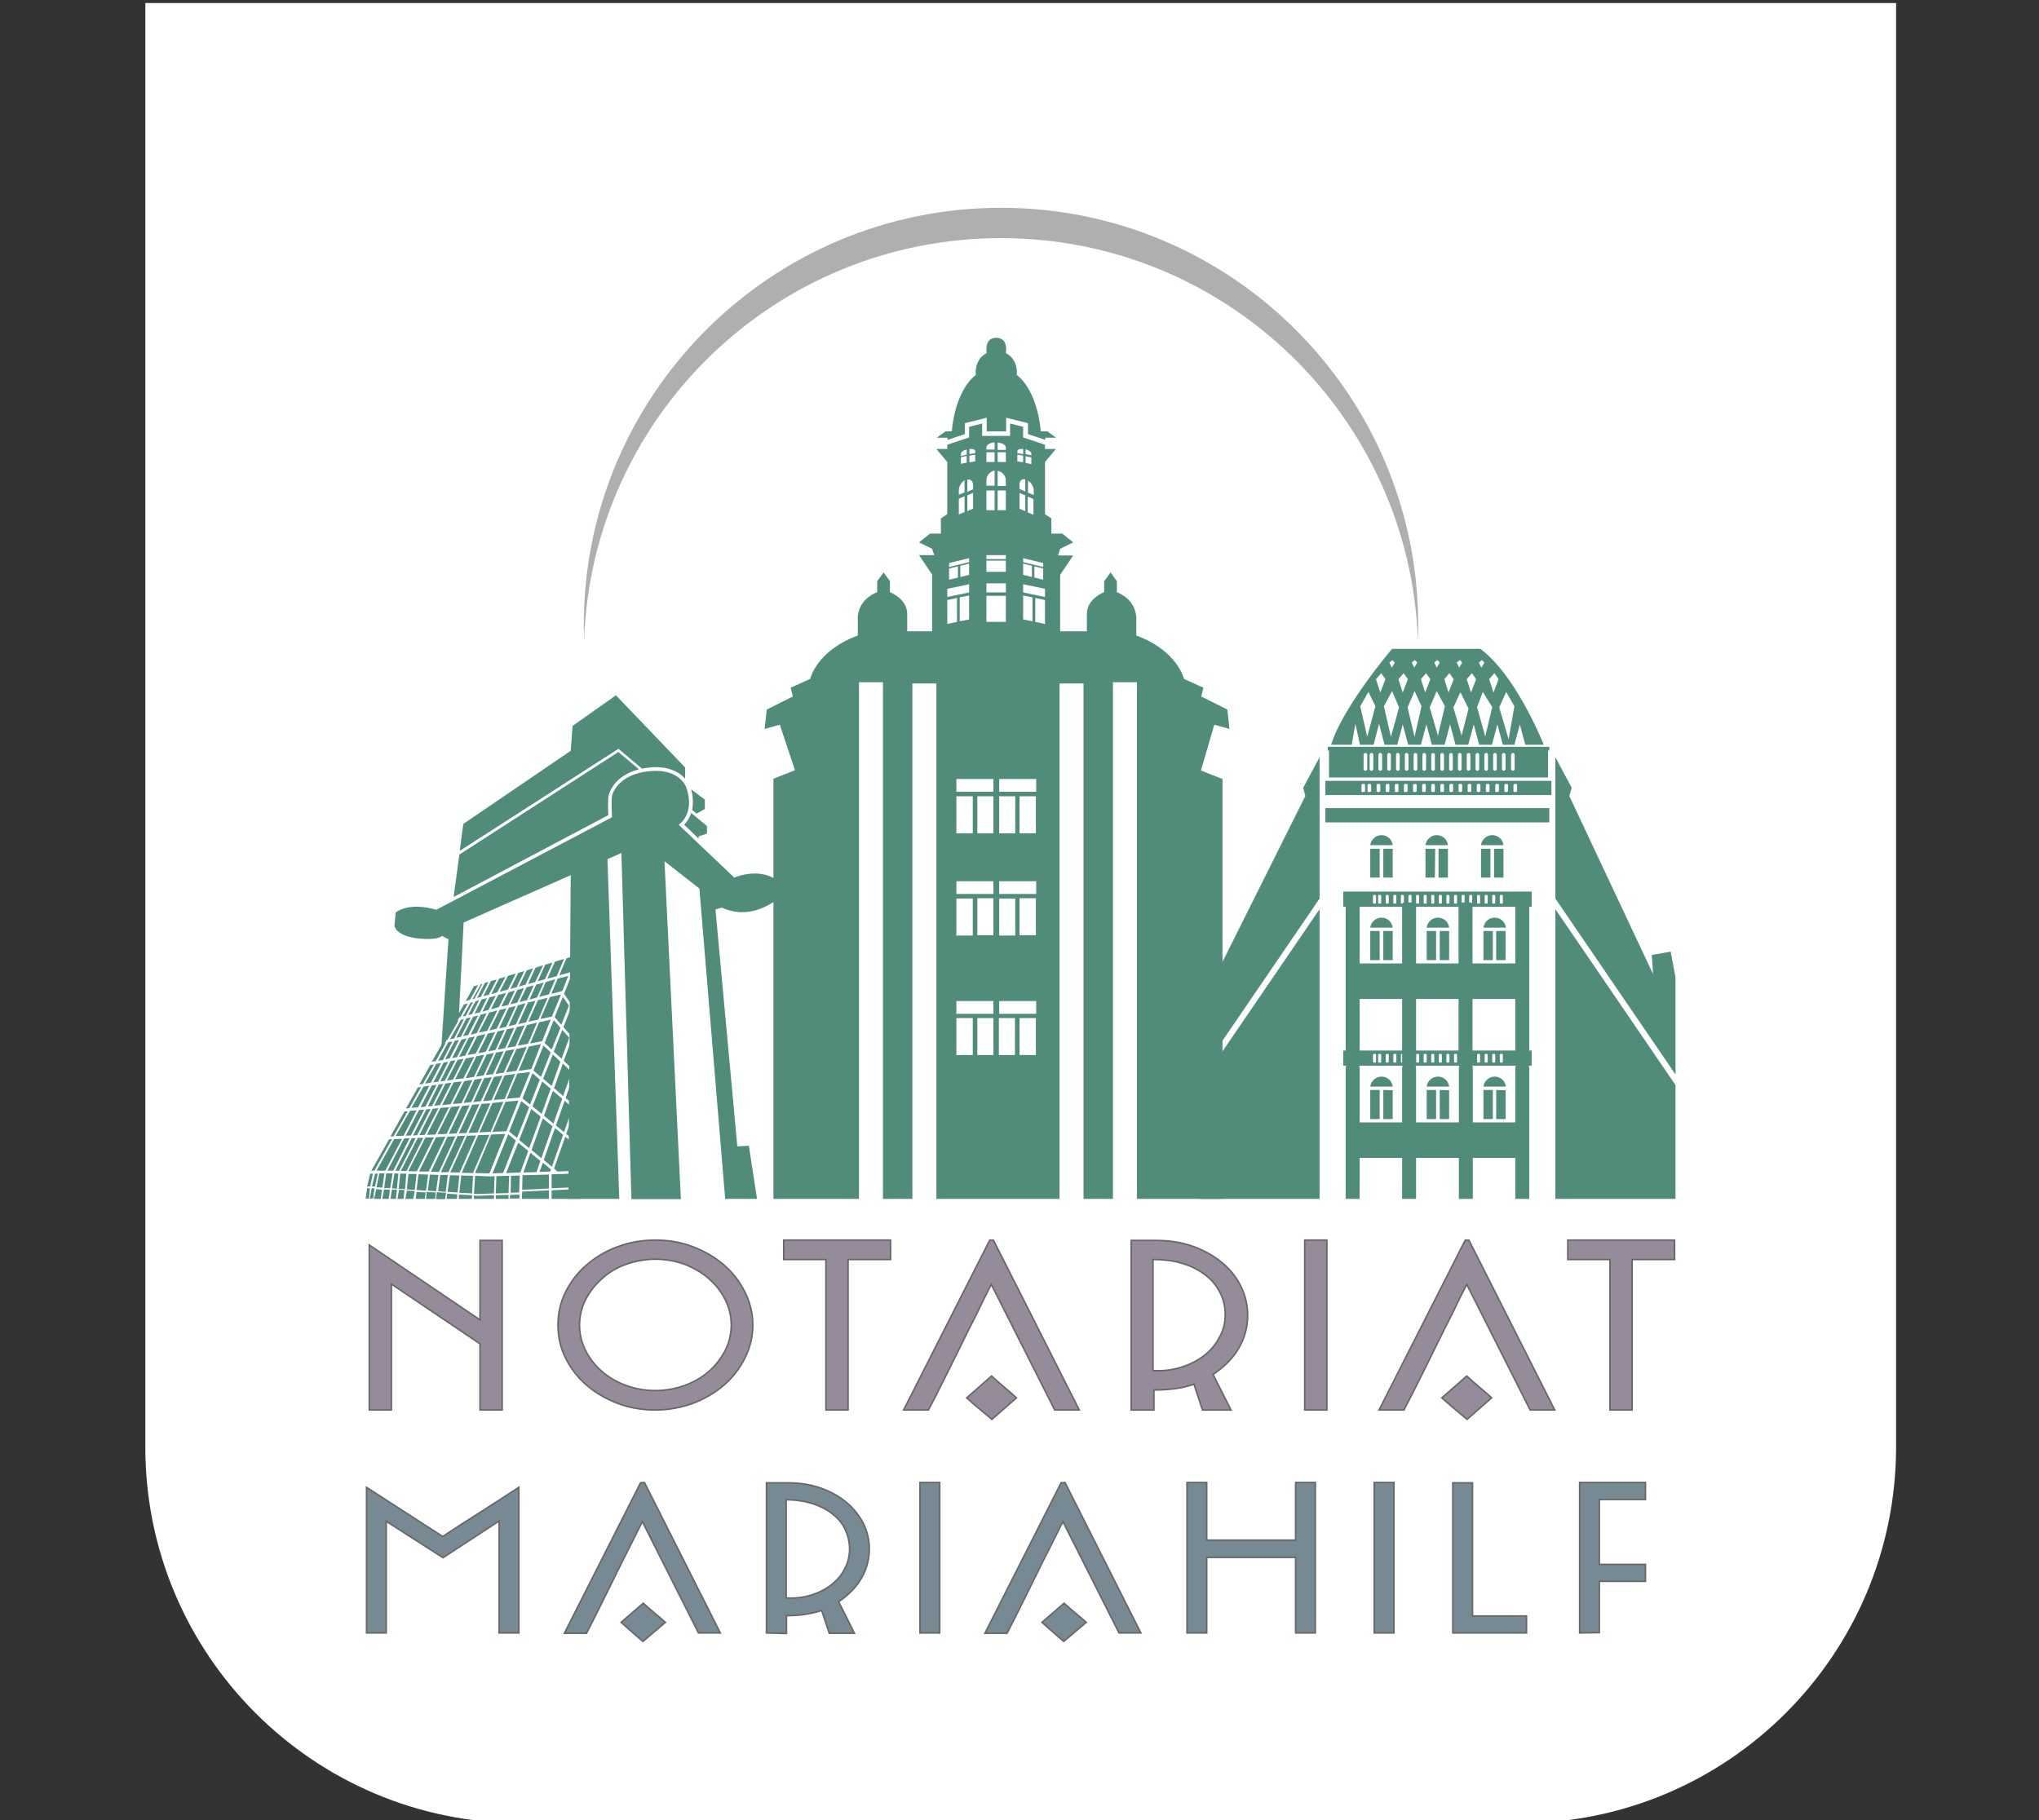 <svg xmlns="http://www.w3.org/2000/svg" xmlns:xlink="http://www.w3.org/1999/xlink" id="Layer_1" x="0px" y="0px" viewBox="0 0 672 600" style="enable-background:new 0 0 672 600;" xml:space="preserve"><rect x="0" y="0" width="672" height="600" fill="#333333" stroke="none"/><style type="text/css">	.st0lonm0523{fill:#FFFFFF;}	.st1lonm0523{fill:#B0AEB1;}	.st2lonm0523{fill:#518C7A;}	.st3lonm0523{fill:#528C7A;}	.st4lonm0523{fill:#968B9B;stroke:#666766;stroke-width:0.5;stroke-miterlimit:10;}	.st5lonm0523{fill:#778993;stroke:#666766;stroke-width:0.5;stroke-miterlimit:10;}</style><path class="st0lonm0523" d="M500.9,601H171.8c-68.4,0-123.9-55.5-123.9-123.9V1h577v476.1C624.8,545.5,569.4,601,500.9,601z"></path><g>	<g>		<path class="st1lonm0523" d="M329.9,78.5c74.3,0,134.7,58.9,137.4,132.5c0.1-1.7,0.1-3.3,0.1-5c0-75.9-61.6-137.5-137.5-137.5    S192.4,130.1,192.4,206c0,1.7,0.1,3.3,0.1,5C195.1,137.3,255.6,78.5,329.9,78.5z"></path>		<g>			<path class="st2lonm0523" d="M446.7,238.6l1.5,6.9h4.5l1.8-6.9l1.8,6.9h4.2l1.8-6.7l1.8,6.7h4.2l1.8-6.7l1.8,6.7h4.2l1.8-6.7l1.8,6.7h4.2     l1.8-6.7l1.8,6.7h4.2l1.8-6.7l1.8,6.7h3.8l1.8-6.7l1.8,6.7h6.1c-1.1-2.6-9.6-23.2-20.9-31.6h-29.1c0,0-16.1,18.8-20.1,31.6h6.8     L446.7,238.6z M458.4,242.9l-2.3-10.1l2.7-5l2.3,5.4L458.4,242.9z M466.2,242.9l-2.3-9.7l2.3-5.4l2.3,5L466.2,242.9z      M473.9,242.5l-2.7-9.3l2.3-5.4l2.7,5L473.9,242.5z M481.7,242.5l-2.7-9.3l2.3-5l2.7,5.4L481.7,242.5z M496.4,228.1l2.7,4.7     l-1.9,10.9l-3.1-10.5L496.4,228.1z M492.5,221.9l1.4,2l-1.7,4.4l-1.4-4.4L492.5,221.9z M488.4,217.6l0.8,0.8l-1,1.7l-0.8-1.7     L488.4,217.6z M488.7,228.1l3.1,5l-2.3,9.7l-2.7-9.7L488.7,228.1z M485.1,221.9l1.4,2l-1.7,4.4l-1.4-4.4L485.1,221.9z      M481.1,217.6l0.8,0.8l-1,1.7l-0.8-1.7L481.1,217.6z M477.7,221.9l1.4,2l-1.7,4.4l-1.4-4.4L477.7,221.9z M473.7,217.6l0.8,0.8     l-1,1.7l-0.8-1.7L473.7,217.6z M470,221.9l1.4,2l-1.7,4.4l-1.4-4.4L470,221.9z M466.3,217.6l0.8,0.8l-1,1.7l-0.8-1.7L466.3,217.6     z M462.6,221.9l1.4,2l-1.7,4.4l-1.4-4.4L462.6,221.9z M458.9,217.6l0.8,0.8l-1,1.7l-0.8-1.7L458.9,217.6z M455.2,221.9l1.4,2     l-1.7,4.4l-1.4-4.4L455.2,221.9z M451,228.1l2.3,4.7l-2.7,10.1l-2.3-10.1L451,228.1z"></path>			<rect x="437.6" y="246.2" class="st2lonm0523" width="73" height="1.2"></rect>			<path class="st2lonm0523" d="M438,246.2v10.1h72.2v-10.1H438z M450.6,253.5c0,0.3-0.3,0.6-0.6,0.6s-0.6-0.3-0.6-0.6v-4.7     c0-0.3,0.3-0.6,0.6-0.6s0.6,0.3,0.6,0.6V253.5z M452.6,253.5c0,0.3-0.3,0.6-0.6,0.6s-0.6-0.3-0.6-0.6v-4.7c0-0.3,0.3-0.6,0.6-0.6     s0.6,0.3,0.6,0.6V253.5z M455.5,253.5c0,0.3-0.3,0.6-0.6,0.6c-0.3,0-0.6-0.3-0.6-0.6v-4.7c0-0.3,0.3-0.6,0.6-0.6     c0.3,0,0.6,0.3,0.6,0.6V253.5z M458.4,253.5c0,0.3-0.3,0.6-0.6,0.6s-0.6-0.3-0.6-0.6v-4.7c0-0.3,0.3-0.6,0.6-0.6s0.6,0.3,0.6,0.6     V253.5z M461.3,253.5c0,0.3-0.3,0.6-0.6,0.6s-0.6-0.3-0.6-0.6v-4.7c0-0.3,0.3-0.6,0.6-0.6s0.6,0.3,0.6,0.6V253.5z M464.2,253.5     c0,0.3-0.3,0.6-0.6,0.6s-0.6-0.3-0.6-0.6v-4.7c0-0.3,0.3-0.6,0.6-0.6s0.6,0.3,0.6,0.6V253.5z M467.1,253.5c0,0.3-0.3,0.6-0.6,0.6     s-0.6-0.3-0.6-0.6v-4.7c0-0.3,0.3-0.6,0.6-0.6s0.6,0.3,0.6,0.6V253.5z M470,253.5c0,0.3-0.3,0.6-0.6,0.6s-0.6-0.3-0.6-0.6v-4.7     c0-0.3,0.3-0.6,0.6-0.6s0.6,0.3,0.6,0.6V253.5z M472.9,253.5c0,0.3-0.3,0.6-0.6,0.6c-0.3,0-0.6-0.3-0.6-0.6v-4.7     c0-0.3,0.3-0.6,0.6-0.6c0.3,0,0.6,0.3,0.6,0.6V253.5z M475.9,253.5c0,0.3-0.3,0.6-0.6,0.6s-0.6-0.3-0.6-0.6v-4.7     c0-0.3,0.3-0.6,0.6-0.6s0.6,0.3,0.6,0.6V253.5z M478.8,253.5c0,0.3-0.3,0.6-0.6,0.6s-0.6-0.3-0.6-0.6v-4.7c0-0.3,0.3-0.6,0.6-0.6     s0.6,0.3,0.6,0.6V253.5z M481.7,253.5c0,0.3-0.3,0.6-0.6,0.6s-0.6-0.3-0.6-0.6v-4.7c0-0.3,0.3-0.6,0.6-0.6s0.6,0.3,0.6,0.6V253.5     z M484.6,253.5c0,0.3-0.3,0.6-0.6,0.6s-0.6-0.3-0.6-0.6v-4.7c0-0.3,0.3-0.6,0.6-0.6s0.6,0.3,0.6,0.6V253.5z M487.5,253.5     c0,0.3-0.3,0.6-0.6,0.6s-0.6-0.3-0.6-0.6v-4.7c0-0.3,0.3-0.6,0.6-0.6s0.6,0.3,0.6,0.6V253.5z M490.4,253.5c0,0.3-0.3,0.6-0.6,0.6     s-0.6-0.3-0.6-0.6v-4.7c0-0.3,0.3-0.6,0.6-0.6s0.6,0.3,0.6,0.6V253.5z M493.3,253.5c0,0.3-0.3,0.6-0.6,0.6     c-0.3,0-0.6-0.3-0.6-0.6v-4.7c0-0.3,0.3-0.6,0.6-0.6c0.3,0,0.6,0.3,0.6,0.6V253.5z M496.2,253.5c0,0.3-0.3,0.6-0.6,0.6     c-0.3,0-0.6-0.3-0.6-0.6v-4.7c0-0.3,0.3-0.6,0.6-0.6c0.3,0,0.6,0.3,0.6,0.6V253.5z M499.2,253.5c0,0.3-0.3,0.6-0.6,0.6     c-0.3,0-0.6-0.3-0.6-0.6v-4.7c0-0.3,0.3-0.6,0.6-0.6c0.3,0,0.6,0.3,0.6,0.6V253.5z"></path>			<path class="st2lonm0523" d="M436.8,257.4v4.7h74.5v-4.7H436.8z M449.9,260.8c0,0.1-0.3,0.3-0.6,0.3s-0.6-0.1-0.6-0.3v-2.1     c0-0.1,0.3-0.3,0.6-0.3s0.6,0.1,0.6,0.3V260.8z M451.9,260.8c0,0.1-0.3,0.3-0.6,0.3s-0.6-0.1-0.6-0.3v-2.1c0-0.1,0.3-0.3,0.6-0.3     s0.6,0.1,0.6,0.3V260.8z M454.9,260.8c0,0.1-0.3,0.3-0.6,0.3s-0.6-0.1-0.6-0.3v-2.1c0-0.1,0.3-0.3,0.6-0.3s0.6,0.1,0.6,0.3V260.8     z M457.9,260.8c0,0.1-0.3,0.3-0.6,0.3c-0.3,0-0.6-0.1-0.6-0.3v-2.1c0-0.1,0.3-0.3,0.6-0.3s0.6,0.1,0.6,0.3V260.8z M460.9,260.8     c0,0.1-0.3,0.3-0.6,0.3c-0.3,0-0.6-0.1-0.6-0.3v-2.1c0-0.1,0.3-0.3,0.6-0.3c0.3,0,0.6,0.1,0.6,0.3V260.8z M463.9,260.8     c0,0.1-0.3,0.3-0.6,0.3c-0.3,0-0.6-0.1-0.6-0.3v-2.1c0-0.1,0.3-0.3,0.6-0.3c0.3,0,0.6,0.1,0.6,0.3V260.8z M466.9,260.8     c0,0.1-0.3,0.3-0.6,0.3s-0.6-0.1-0.6-0.3v-2.1c0-0.1,0.3-0.3,0.6-0.3s0.6,0.1,0.6,0.3V260.8z M469.9,260.8c0,0.1-0.3,0.3-0.6,0.3     s-0.6-0.1-0.6-0.3v-2.1c0-0.1,0.3-0.3,0.6-0.3s0.6,0.1,0.6,0.3V260.8z M472.9,260.8c0,0.1-0.3,0.3-0.6,0.3s-0.6-0.1-0.6-0.3v-2.1     c0-0.1,0.3-0.3,0.6-0.3s0.6,0.1,0.6,0.3V260.8z M475.9,260.8c0,0.1-0.3,0.3-0.6,0.3s-0.6-0.1-0.6-0.3v-2.1c0-0.1,0.3-0.3,0.6-0.3     s0.6,0.1,0.6,0.3V260.8z M478.9,260.8c0,0.1-0.3,0.3-0.6,0.3s-0.6-0.1-0.6-0.3v-2.1c0-0.1,0.3-0.3,0.6-0.3s0.6,0.1,0.6,0.3V260.8     z M481.9,260.8c0,0.1-0.3,0.3-0.6,0.3s-0.6-0.1-0.6-0.3v-2.1c0-0.1,0.3-0.3,0.6-0.3s0.6,0.1,0.6,0.3V260.8z M484.9,260.8     c0,0.1-0.3,0.3-0.6,0.3s-0.6-0.1-0.6-0.3v-2.1c0-0.1,0.3-0.3,0.6-0.3s0.6,0.1,0.6,0.3V260.8z M487.9,260.8c0,0.1-0.3,0.3-0.6,0.3     s-0.6-0.1-0.6-0.3v-2.1c0-0.1,0.3-0.3,0.6-0.3s0.6,0.1,0.6,0.3V260.8z M490.9,260.8c0,0.1-0.3,0.3-0.6,0.3s-0.6-0.1-0.6-0.3v-2.1     c0-0.1,0.3-0.3,0.6-0.3s0.6,0.1,0.6,0.3V260.8z M494,260.8c0,0.1-0.3,0.3-0.6,0.3s-0.6-0.1-0.6-0.3v-2.1c0-0.1,0.3-0.3,0.6-0.3     s0.6,0.1,0.6,0.3V260.8z M497,260.8c0,0.1-0.3,0.3-0.6,0.3s-0.6-0.1-0.6-0.3v-2.1c0-0.1,0.3-0.3,0.6-0.3s0.6,0.1,0.6,0.3V260.8z      M500,260.8c0,0.1-0.3,0.3-0.6,0.3s-0.6-0.1-0.6-0.3v-2.1c0-0.1,0.3-0.3,0.6-0.3s0.6,0.1,0.6,0.3V260.8z"></path>			<g>				<g>					<path class="st2lonm0523" d="M455.3,278.6h0.6l0,0l3.1,0c-0.2-1.9-1.8-3.3-3.7-3.3s-3.5,1.5-3.7,3.3H455.3z"></path>					<polygon class="st2lonm0523" points="454.7,279.8 451.6,279.8 451.6,289.3 454.7,289.3      "></polygon>					<polygon class="st2lonm0523" points="455.9,279.8 455.9,289.3 459,289.3 459,279.8      "></polygon>				</g>				<g>					<path class="st2lonm0523" d="M473.5,278.6h0.6l0,0l3.1,0c-0.2-1.9-1.8-3.3-3.7-3.3s-3.5,1.5-3.7,3.3H473.5z"></path>					<polygon class="st2lonm0523" points="473,279.8 469.8,279.8 469.8,289.3 472.9,289.3      "></polygon>					<polygon class="st2lonm0523" points="474.1,279.8 474.1,289.3 477.2,289.3 477.2,279.8      "></polygon>				</g>				<g>					<path class="st2lonm0523" d="M491.8,278.6h0.6l0,0l3.1,0c-0.2-1.9-1.8-3.3-3.7-3.3c-1.9,0-3.5,1.5-3.7,3.3H491.8z"></path>					<polygon class="st2lonm0523" points="491.2,279.8 488.1,279.8 488.1,289.3 491.2,289.3      "></polygon>					<polygon class="st2lonm0523" points="492.4,279.8 492.4,289.3 495.5,289.3 495.5,279.8      "></polygon>				</g>				<g>					<path class="st2lonm0523" d="M442.7,293.9v5h62.1v-5H442.7z M453.5,297.6c0,0.2-0.2,0.3-0.5,0.3s-0.5-0.1-0.5-0.3v-2.3       c0-0.2,0.2-0.3,0.5-0.3s0.5,0.1,0.5,0.3V297.6z M455.2,297.6c0,0.2-0.2,0.3-0.5,0.3s-0.5-0.1-0.5-0.3v-2.3       c0-0.2,0.2-0.3,0.5-0.3s0.5,0.1,0.5,0.3V297.6z M457.7,297.6c0,0.2-0.2,0.3-0.5,0.3s-0.5-0.1-0.5-0.3v-2.3       c0-0.2,0.2-0.3,0.5-0.3s0.5,0.1,0.5,0.3V297.6z M460.2,297.6c0,0.2-0.2,0.3-0.5,0.3c-0.3,0-0.5-0.1-0.5-0.3v-2.3       c0-0.2,0.2-0.3,0.5-0.3c0.3,0,0.5,0.1,0.5,0.3V297.6z M462.7,297.6c0,0.2-0.2,0.3-0.5,0.3s-0.5-0.1-0.5-0.3v-2.3       c0-0.2,0.2-0.3,0.5-0.3s0.5,0.1,0.5,0.3V297.6z M465.2,297.6c0,0.2-0.2,0.3-0.5,0.3c-0.3,0-0.5-0.1-0.5-0.3v-2.3       c0-0.2,0.2-0.3,0.5-0.3c0.3,0,0.5,0.1,0.5,0.3V297.6z M467.7,297.6c0,0.2-0.2,0.3-0.5,0.3c-0.3,0-0.5-0.1-0.5-0.3v-2.3       c0-0.2,0.2-0.3,0.5-0.3c0.3,0,0.5,0.1,0.5,0.3V297.6z M470.2,297.6c0,0.2-0.2,0.3-0.5,0.3s-0.5-0.1-0.5-0.3v-2.3       c0-0.2,0.2-0.3,0.5-0.3s0.5,0.1,0.5,0.3V297.6z M472.7,297.6c0,0.2-0.2,0.3-0.5,0.3c-0.3,0-0.5-0.1-0.5-0.3v-2.3       c0-0.2,0.2-0.3,0.5-0.3c0.3,0,0.5,0.1,0.5,0.3V297.6z M475.2,297.6c0,0.2-0.2,0.3-0.5,0.3s-0.5-0.1-0.5-0.3v-2.3       c0-0.2,0.2-0.3,0.5-0.3s0.5,0.1,0.5,0.3V297.6z M477.7,297.6c0,0.2-0.2,0.3-0.5,0.3s-0.5-0.1-0.5-0.3v-2.3       c0-0.2,0.2-0.3,0.5-0.3s0.5,0.1,0.5,0.3V297.6z M480.2,297.6c0,0.2-0.2,0.3-0.5,0.3c-0.3,0-0.5-0.1-0.5-0.3v-2.3       c0-0.2,0.2-0.3,0.5-0.3c0.3,0,0.5,0.1,0.5,0.3V297.6z M482.7,297.6c0,0.2-0.2,0.3-0.5,0.3s-0.5-0.1-0.5-0.3v-2.3       c0-0.2,0.2-0.3,0.5-0.3s0.5,0.1,0.5,0.3V297.6z M485.2,297.6c0,0.2-0.2,0.3-0.5,0.3c-0.3,0-0.5-0.1-0.5-0.3v-2.3       c0-0.2,0.2-0.3,0.5-0.3c0.3,0,0.5,0.1,0.5,0.3V297.6z M487.8,297.6c0,0.2-0.2,0.3-0.5,0.3c-0.3,0-0.5-0.1-0.5-0.3v-2.3       c0-0.2,0.2-0.3,0.5-0.3c0.3,0,0.5,0.1,0.5,0.3V297.6z M490.3,297.6c0,0.2-0.2,0.3-0.5,0.3s-0.5-0.1-0.5-0.3v-2.3       c0-0.2,0.2-0.3,0.5-0.3s0.5,0.1,0.5,0.3V297.6z M492.8,297.6c0,0.2-0.2,0.3-0.5,0.3c-0.3,0-0.5-0.1-0.5-0.3v-2.3       c0-0.2,0.2-0.3,0.5-0.3c0.3,0,0.5,0.1,0.5,0.3V297.6z M495.3,297.6c0,0.2-0.2,0.3-0.5,0.3s-0.5-0.1-0.5-0.3v-2.3       c0-0.2,0.2-0.3,0.5-0.3s0.5,0.1,0.5,0.3V297.6z"></path>					<path class="st2lonm0523" d="M447.4,351h-3.2c-0.4,0-0.7-0.3-0.7-0.7v-52.1c0-0.4,0.3-0.7,0.7-0.7h3.2c0.4,0,0.7,0.3,0.7,0.7v52.1       C448.1,350.7,447.8,351,447.4,351z"></path>					<path class="st2lonm0523" d="M466,351h-3.2c-0.4,0-0.7-0.3-0.7-0.7v-52.1c0-0.4,0.3-0.7,0.7-0.7h3.2c0.4,0,0.7,0.3,0.7,0.7v52.1       C466.7,350.7,466.4,351,466,351z"></path>					<path class="st2lonm0523" d="M484.6,351h-3.2c-0.4,0-0.7-0.3-0.7-0.7v-52.1c0-0.4,0.3-0.7,0.7-0.7h3.2c0.4,0,0.7,0.3,0.7,0.7v52.1       C485.4,350.7,485.1,351,484.6,351z"></path>					<path class="st2lonm0523" d="M503.3,351h-3.2c-0.4,0-0.7-0.3-0.7-0.7v-52.1c0-0.4,0.3-0.7,0.7-0.7h3.2c0.4,0,0.7,0.3,0.7,0.7v52.1       C504,350.7,503.7,351,503.3,351z"></path>					<rect x="444.2" y="317.6" class="st2lonm0523" width="57.5" height="11.7"></rect>					<g>						<path class="st2lonm0523" d="M455.3,305.8h0.6l0,0l3.1,0c-0.2-1.9-1.8-3.3-3.7-3.3s-3.5,1.5-3.7,3.3H455.3z"></path>						<polygon class="st2lonm0523" points="454.7,306.9 451.6,306.9 451.6,316.5 454.7,316.5       "></polygon>						<polygon class="st2lonm0523" points="455.9,306.9 455.9,316.5 459,316.5 459,306.9       "></polygon>					</g>					<g>						<path class="st2lonm0523" d="M473.9,305.8h0.6l0,0l3.1,0c-0.2-1.9-1.8-3.3-3.7-3.3s-3.5,1.5-3.7,3.3H473.9z"></path>						<polygon class="st2lonm0523" points="473.3,306.9 470.2,306.9 470.2,316.5 473.3,316.5       "></polygon>						<polygon class="st2lonm0523" points="474.5,306.9 474.5,316.5 477.6,316.5 477.6,306.9       "></polygon>					</g>					<g>						<path class="st2lonm0523" d="M492.6,305.8h0.6l0,0l3.1,0c-0.2-1.9-1.8-3.3-3.7-3.3c-1.9,0-3.5,1.5-3.7,3.3H492.6z"></path>						<polygon class="st2lonm0523" points="492,306.9 488.9,306.9 488.9,316.5 492,316.5       "></polygon>						<polygon class="st2lonm0523" points="493.1,306.9 493.1,316.5 496.2,316.5 496.2,306.9       "></polygon>					</g>				</g>				<g>					<path class="st2lonm0523" d="M442.7,346.3v5h62.1v-5H442.7z M453.5,350c0,0.2-0.2,0.3-0.5,0.3s-0.5-0.1-0.5-0.3v-2.3       c0-0.2,0.2-0.3,0.5-0.3s0.5,0.1,0.5,0.3V350z M455.2,350c0,0.2-0.2,0.3-0.5,0.3s-0.5-0.1-0.5-0.3v-2.3c0-0.2,0.2-0.3,0.5-0.3       s0.5,0.1,0.5,0.3V350z M457.7,350c0,0.2-0.2,0.3-0.5,0.3s-0.5-0.1-0.5-0.3v-2.3c0-0.2,0.2-0.3,0.5-0.3s0.5,0.1,0.5,0.3V350z        M460.2,350c0,0.2-0.2,0.3-0.5,0.3c-0.3,0-0.5-0.1-0.5-0.3v-2.3c0-0.2,0.2-0.3,0.5-0.3c0.3,0,0.5,0.1,0.5,0.3V350z M462.7,350       c0,0.2-0.2,0.3-0.5,0.3s-0.5-0.1-0.5-0.3v-2.3c0-0.2,0.2-0.3,0.5-0.3s0.5,0.1,0.5,0.3V350z M465.2,350c0,0.2-0.2,0.3-0.5,0.3       c-0.3,0-0.5-0.1-0.5-0.3v-2.3c0-0.2,0.2-0.3,0.5-0.3c0.3,0,0.5,0.1,0.5,0.3V350z M467.7,350c0,0.2-0.2,0.3-0.5,0.3       c-0.3,0-0.5-0.1-0.5-0.3v-2.3c0-0.2,0.2-0.3,0.5-0.3c0.3,0,0.5,0.1,0.5,0.3V350z M470.2,350c0,0.2-0.2,0.3-0.5,0.3       s-0.5-0.1-0.5-0.3v-2.3c0-0.2,0.2-0.3,0.5-0.3s0.5,0.1,0.5,0.3V350z M472.7,350c0,0.2-0.2,0.3-0.5,0.3c-0.3,0-0.5-0.1-0.5-0.3       v-2.3c0-0.2,0.2-0.3,0.5-0.3c0.3,0,0.5,0.1,0.5,0.3V350z M475.2,350c0,0.2-0.2,0.3-0.5,0.3s-0.5-0.1-0.5-0.3v-2.3       c0-0.2,0.2-0.3,0.5-0.3s0.5,0.1,0.5,0.3V350z M477.7,350c0,0.2-0.2,0.3-0.5,0.3s-0.5-0.1-0.5-0.3v-2.3c0-0.2,0.2-0.3,0.5-0.3       s0.5,0.1,0.5,0.3V350z M480.2,350c0,0.2-0.2,0.3-0.5,0.3c-0.3,0-0.5-0.1-0.5-0.3v-2.3c0-0.2,0.2-0.3,0.5-0.3       c0.3,0,0.5,0.1,0.5,0.3V350z M482.7,350c0,0.2-0.2,0.3-0.5,0.3s-0.5-0.1-0.5-0.3v-2.3c0-0.2,0.2-0.3,0.5-0.3s0.5,0.1,0.5,0.3       V350z M485.2,350c0,0.2-0.2,0.3-0.5,0.3c-0.3,0-0.5-0.1-0.5-0.3v-2.3c0-0.2,0.2-0.3,0.5-0.3c0.3,0,0.5,0.1,0.5,0.3V350z        M487.8,350c0,0.2-0.2,0.3-0.5,0.3c-0.3,0-0.5-0.1-0.5-0.3v-2.3c0-0.2,0.2-0.3,0.5-0.3c0.3,0,0.5,0.1,0.5,0.3V350z M490.3,350       c0,0.2-0.2,0.3-0.5,0.3s-0.5-0.1-0.5-0.3v-2.3c0-0.2,0.2-0.3,0.5-0.3s0.5,0.1,0.5,0.3V350z M492.8,350c0,0.2-0.2,0.3-0.5,0.3       c-0.3,0-0.5-0.1-0.5-0.3v-2.3c0-0.2,0.2-0.3,0.5-0.3c0.3,0,0.5,0.1,0.5,0.3V350z M495.3,350c0,0.2-0.2,0.3-0.5,0.3       s-0.5-0.1-0.5-0.3v-2.3c0-0.2,0.2-0.3,0.5-0.3s0.5,0.1,0.5,0.3V350z"></path>					<path class="st2lonm0523" d="M448.1,395.2v-43c0-1.3-1-2.3-2.3-2.3c-1.3,0-2.3,1-2.3,2.3v43H448.1z"></path>					<path class="st2lonm0523" d="M466.7,395.2v-43c0-1.3-1-2.3-2.3-2.3c-1.3,0-2.3,1-2.3,2.3v43H466.7z"></path>					<path class="st2lonm0523" d="M485.4,395.2v-43c0-1.3-1-2.3-2.3-2.3c-1.3,0-2.3,1-2.3,2.3v43H485.4z"></path>					<path class="st2lonm0523" d="M504,395.2v-43c0-1.3-1-2.3-2.3-2.3c-1.3,0-2.3,1-2.3,2.3v43H504z"></path>					<rect x="444.2" y="370" class="st2lonm0523" width="57.5" height="11.7"></rect>					<g>						<path class="st2lonm0523" d="M455.3,358.2h0.6l0,0l3.1,0c-0.2-1.9-1.8-3.3-3.7-3.3s-3.5,1.5-3.7,3.3H455.3z"></path>						<polygon class="st2lonm0523" points="454.7,359.3 451.6,359.3 451.6,368.9 454.7,368.9       "></polygon>						<polygon class="st2lonm0523" points="455.9,359.3 455.9,368.9 459,368.9 459,359.4       "></polygon>					</g>					<g>						<path class="st2lonm0523" d="M473.9,358.2h0.6l0,0l3.1,0c-0.2-1.9-1.8-3.3-3.7-3.3s-3.5,1.5-3.7,3.3H473.9z"></path>						<polygon class="st2lonm0523" points="473.3,359.3 470.2,359.3 470.2,368.9 473.3,368.9       "></polygon>						<polygon class="st2lonm0523" points="474.5,359.3 474.5,368.9 477.6,368.9 477.6,359.4       "></polygon>					</g>					<g>						<path class="st2lonm0523" d="M492.6,358.2h0.6l0,0l3.1,0c-0.2-1.9-1.8-3.3-3.7-3.3c-1.9,0-3.5,1.5-3.7,3.3H492.6z"></path>						<polygon class="st2lonm0523" points="492,359.3 488.9,359.3 488.9,368.9 492,368.9       "></polygon>						<polygon class="st2lonm0523" points="493.1,359.3 493.1,368.9 496.2,368.9 496.2,359.4       "></polygon>					</g>				</g>			</g>			<rect x="436.8" y="266.4" class="st2lonm0523" width="73.8" height="4.7"></rect>			<g>				<polygon class="st2lonm0523" points="434.9,296.2 434.9,249.6 429.5,259.7 430.2,262.4 400.9,321.1 401.3,314.8 396.9,313.7       395.3,322.2 395.3,354.2     "></polygon>				<polygon class="st2lonm0523" points="434.9,395.2 434.9,299.7 395.3,357.7 395.3,395.2     "></polygon>			</g>			<g>				<polygon class="st2lonm0523" points="512.6,296.2 512.6,249.6 518,259.7 517.2,262.4 544.8,321.1 544.4,314.8 550.6,313.7 552.2,322.2       552.2,354.2     "></polygon>				<polygon class="st2lonm0523" points="552.2,395.2 552.2,357.7 512.6,299.7 512.6,395.2     "></polygon>			</g>		</g>		<path class="st2lonm0523" d="M400.2,238.9l5,1.4l-0.7-6.4l-8.6-4.3l0.7-2.9l-6.4-2.9c0,0-2.1-9.3-15.7-14.3v-5c0,0,0.7-6.4-6.4-9.3v-3.6    l-2.1-2.9l-2.1,2.9v3.6c0,0-5.7,2.1-5.7,7.2v0.7c0,1.3,0,1.7,0,1.7v3.3h-29.5h-0.2h-29.5v-3.3c0,0,0-0.4,0-1.7v-0.7    c0-5-5.7-7.2-5.7-7.2v-3.6l-2.1-2.9l-2.1,2.9v3.6c-7.2,2.9-6.4,9.3-6.4,9.3v5c-13.6,5-15.7,14.3-15.7,14.3l-6.4,2.9l0.7,2.9    l-8.6,4.3l-0.7,6.4l5-1.4l5,15l-7.1,2.8v138.5h28.2V224.9h7.9v170.3h9.7V225.3h7.9v169.9h20.2h0.2h20.2V225.3h7.9v169.9h9.7V224.9    h7.9v170.3h28.2V256.8l-7.1-2.8L400.2,238.9z M315.2,262.5h5.4v12.2h-5.4V262.5z M315.2,296.2h5.4v12.2h-5.4V296.2z M320.6,347.8    h-5.4v-12.2h5.4V347.8z M327.4,347.8h-5.3v-12.2h5.3V347.8z M327.4,334.2h-12.2v-4.2h12.2V334.2z M327.4,308.3h-5.3v-12.2h5.3    V308.3z M327.4,294.7h-12.2v-4.2h12.2V294.7z M327.4,274.7h-5.3v-12.2h5.3V274.7z M327.4,261h-12.2v-4.2h12.2V261z M329.3,262.5    h5.3v12.2h-5.3V262.5z M329.3,296.2h5.3v12.2h-5.3V296.2z M334.5,347.8h-5.3v-12.2h5.3V347.8z M341.5,347.8H336v-12.2h5.4V347.8z     M341.5,334.2h-12.2v-4.2h12.2V334.2z M341.5,308.3H336v-12.2h5.4V308.3z M341.5,294.7h-12.2v-4.2h12.2V294.7z M341.5,274.7H336    v-12.2h5.4V274.7z M341.5,261h-12.2v-4.2h12.2V261z"></path>		<g>			<path class="st2lonm0523" d="M327.3,111.5c-0.4,0.1-0.7,0.2-0.9,0.4c-0.4,0.3-0.7,0.7-0.9,1.1c-0.4,0.8-0.4,1.7-0.4,2.6     c0,0.3,0,0.6,0.1,0.8c-4.3,2.1-3.6,7.2-3.6,7.2c-7.2,5.7-7.9,18.6-7.9,18.6h-2.1l-2.9,2.1h3.6v0.7l5.7-1.9v-3.6l7.2-1.8v4.5h3.1     h0.2h3.1v-4.5l7.2,1.8v3.6l5.7,1.9v-0.7h3.6l-2.9-2.1H343c0,0-0.7-12.9-7.9-18.6c0,0,0.7-5-3.6-7.2c0,0,0.1-1.2,0.1-1.3     c0-0.9-0.2-1.8-0.6-2.5C330.3,111.5,328.6,111.1,327.3,111.5z"></path>			<path class="st2lonm0523" d="M349.4,180.9l4.3-2.1l-3.6-2.9h-3.6v-5l-2.1-1.4v-17.2l3.6-4.3h-3.6v-1.4l-7.2-2.4v-3.5l-4.3-1.1v4.1h-4.5     h-0.2h-4.5v-4.1l-4.3,1.1v3.5l-7.2,2.4v1.4h-3.6l3.6,4.3v17.2l-2.1,1.4v5h-3.6l-3.6,2.9l4.3,2.1l0.7,2.1h-5l4.3,6.4V211l21,0.2     l0,0h0.1h0.1l0,0l21-0.2v-21.5l4.3-6.4h-5L349.4,180.9z M316.7,149.6c0-0.6,0.8-1.2,1.9-1.4v1.7l-1.9,0.4V149.6z M316.7,150.7     l1.9-0.4v2.2l-1.9,0.4V150.7z M316,161.7c0-1.3,0.8-2.7,1.9-3.4v4l-1.9,0.8V161.7z M316,164.4l1.9-0.8v5.2l-1.9,0.8V164.4z      M312.8,187.4l2.9-0.7v3.7l-2.9,0.7V187.4z M315.4,205l-3.2,0.7v-7.9l3.2-0.7V205z M319.4,204.2l-3.1,0.6v-7.9l3.1-0.6V204.2z      M319.4,195.3l-7.2,1.5v-2.7l7.2-1.5V195.3z M319.4,189.5l-2.9,0.7v-3.7l2.9-0.7V189.5z M319.4,185.3l-6.6,1.6v-1.3l6.6-1.6     V185.3z M320.7,167.7l-1.9,0.8v-5.2l1.9-0.8V167.7z M320.7,161.3l-1.9,0.8v-4c1.1-0.2,1.9,0.5,1.9,1.8V161.3z M321.4,152.1     l-1.9,0.3v-2.2l1.9-0.3V152.1z M321.4,149.4l-1.9,0.3V148c1.1-0.1,1.9,0.2,1.9,0.7V149.4z M325.1,147.4c0-0.8,1.2-1.4,2.7-1.6     v2.4h-2.7V147.4z M325.1,149.1h2.7v3.2h-2.7V149.1z M325.1,158.3c0-1.6,1.2-2.9,2.7-3.2v5h-2.7V158.3z M325.1,161.7h2.7v6.5h-2.7     V161.7z M331.5,205h-3.1h-0.2h-3.1v-8.6h3.1h0.2h3.1V205z M331.5,195.3h-3.1h-0.2h-3.1v-3h3.1h0.2h3.1V195.3z M331.5,188.5h-3.1     h-0.2h-3.1v-3.7h3.1h0.2h3.1V188.5z M331.5,184.3h-3.1h-0.2h-3.1V183h3.1h0.2h3.1V184.3z M331.5,168.2h-2.7v-6.5h2.7V168.2z      M331.5,160.2h-2.7v-5c1.5,0.3,2.7,1.6,2.7,3.2V160.2z M331.5,152.3h-2.7v-3.2h2.7V152.3z M331.5,148.3h-2.7v-2.4     c1.5,0.1,2.7,0.8,2.7,1.6V148.3z M337.2,185.3V184l6.6,1.6v1.3L337.2,185.3z M343.8,187.4v3.7l-2.9-0.7v-3.7L343.8,187.4z      M340.1,186.5v3.7l-2.9-0.7v-3.7L340.1,186.5z M338.7,168.9v-5.2l1.9,0.8v5.2L338.7,168.9z M340.7,163.2l-1.9-0.8v-4     c1.1,0.7,1.9,2.1,1.9,3.4V163.2z M338,148.1c1.1,0.3,1.9,0.9,1.9,1.4v0.6l-1.9-0.4V148.1z M338,150.4l1.9,0.4v2.2l-1.9-0.4V150.4     z M337.9,158v4l-1.9-0.8v-1.5C336,158.5,336.8,157.8,337.9,158z M335.3,148.7c0-0.5,0.8-0.8,1.9-0.7v1.7l-1.9-0.3V148.7z      M335.3,149.9l1.9,0.3v2.2l-1.9-0.3V149.9z M336,162.5l1.9,0.8v5.2l-1.9-0.8V162.5z M340.3,204.8l-3.1-0.6v-7.9l3.1,0.6V204.8z      M344.4,205.7l-3.2-0.7v-7.9l3.2,0.7V205.7z M344.4,196.8l-7.2-1.5v-2.7l7.2,1.5V196.8z"></path>		</g>		<g>			<path class="st2lonm0523" d="M138.3,309.4c6.4,0.6,7.3-0.9,7.3-0.9l2.2,1.1l-2.4,36.5l5.8-10.4l1.6-31.6l35.3-15.6l-0.8,106.7h16.8     l-3.9-112l4.6-2l3.3,114.1h16.3L219,283.9l11.5,9l8.5,102.3h10.5l-2.7-17.5l-3.8,0.2l-7.2-78.1l2.1-0.6c8.8,4,15.7-1.1,17.8-2.3     c2.1-1.2,0-7,0-7c-6.1-4-13.7-0.6-13.7-0.6l-18.3-17.4c5.8-4.6,2.4-12.5,2.4-12.5s-2.1-6.1-11.9-5.2c-9.8,0.9-12.2,6.7-12.5,8.2     c-0.3,1.5,0,7,0,7l-57.9,30.5c-9.4-2.7-13.4,0.9-13.4,0.9l-0.3,3.4C129.5,306.3,131.9,308.8,138.3,309.4z"></path>		</g>		<g>			<g>				<path class="st2lonm0523" d="M200.5,268.7c-0.1-1.6-0.2-5.2,0.1-6.5c0.1-0.3,1.4-6.4,10-8.6l-6.8-5.7l-52.4,33.8l-1.9,14L200.5,268.7z"></path>			</g>			<g>				<path class="st3lonm0523" d="M225.5,271.9l4.7,4.5l0.1-0.7l2.7-0.9v-2.5l-5.2-4.3C227.4,269.3,226.6,270.7,225.5,271.9z"></path>			</g>		</g>		<g>			<g>				<path class="st2lonm0523" d="M228.1,267l1.5,1.2l2.7-1.5v-3.1l-4.5-3.4C228.3,262.1,228.6,264.5,228.1,267z"></path>			</g>			<g>				<path class="st2lonm0523" d="M204,247l7.6,6.4c0.8-0.2,1.6-0.3,2.5-0.4c0.7-0.1,1.4-0.1,2-0.1c5.3,0,8.2,2.1,9.7,3.8l0-3.7L203,229.2      l-14.3,10.1l-0.6,8.2l-35.4,24.1l-1.2,8.9l52.4-33.7L204,247z"></path>			</g>		</g>		<g>			<polygon class="st2lonm0523" points="169.8,354 166.3,354.5 162.7,362.6 166.3,362.3    "></polygon>			<polygon class="st2lonm0523" points="182.2,347.6 179,355.6 181.8,358 184.7,350    "></polygon>			<polygon class="st2lonm0523" points="165.6,354.6 162.8,355 159.2,363 162,362.7    "></polygon>			<polygon class="st2lonm0523" points="166.9,372.9 170.9,362.8 166.6,363.2 162.3,373.1    "></polygon>			<polygon class="st2lonm0523" points="185.3,362.2 182.2,359.6 179.3,367.8 182.4,370.4    "></polygon>			<polygon class="st2lonm0523" points="146.7,349.2 148.2,348.9 151.3,342.8 149.9,343.1    "></polygon>			<polygon class="st2lonm0523" points="181.5,358.9 178.7,356.5 175.5,364.7 178.5,367.2    "></polygon>			<polygon class="st2lonm0523" points="174.7,353.4 170.5,353.9 167,362.2 171.3,361.8    "></polygon>			<polygon class="st2lonm0523" points="177.9,355.9 175.5,353.8 172.2,362.1 174.7,364.1    "></polygon>			<polygon class="st2lonm0523" points="162.1,355.1 159.6,355.4 156,363.3 158.5,363    "></polygon>			<polygon class="st2lonm0523" points="138.6,365 140.2,364.8 143.9,357.6 142.3,357.8    "></polygon>			<polygon class="st2lonm0523" points="141.9,365.6 140.5,365.7 136.1,374.3 137.5,374.2    "></polygon>			<polygon class="st2lonm0523" points="133.7,374.4 135.4,374.3 139.8,365.8 138.1,365.9    "></polygon>			<polygon class="st2lonm0523" points="142.8,356.8 144.4,356.6 147.7,350 146.2,350.3    "></polygon>			<polygon class="st2lonm0523" points="154.8,364.3 152.3,364.6 147.9,373.8 150.5,373.6    "></polygon>			<polygon class="st2lonm0523" points="151.6,364.6 148.7,364.9 144.2,373.9 147.2,373.8    "></polygon>			<polygon class="st2lonm0523" points="144.7,386.3 150.1,374.6 147.5,374.7 142,386.3    "></polygon>			<polygon class="st2lonm0523" points="148,365 145.2,365.2 140.7,374.1 143.5,374    "></polygon>			<polygon class="st2lonm0523" points="144.5,365.3 142.6,365.5 138.2,374.2 140,374.1    "></polygon>			<polygon class="st2lonm0523" points="158,364 155.6,364.2 151.2,373.6 153.7,373.5    "></polygon>			<polygon class="st2lonm0523" points="152.5,335.1 153.5,334.9 155.9,330.3 155.1,330.5    "></polygon>			<polygon class="st2lonm0523" points="187.6,342.1 185.3,339.5 182.5,346.7 185.1,349    "></polygon>			<polygon class="st2lonm0523" points="144.4,349.7 146,349.4 149.1,343.3 147.7,343.6    "></polygon>			<polygon class="st2lonm0523" points="154.3,334.6 155.6,334.3 157.9,329.7 156.7,330.1    "></polygon>			<polygon class="st2lonm0523" points="130.4,374.5 133,374.4 137.3,366 135.1,366.2    "></polygon>			<polygon class="st2lonm0523" points="156.4,334.1 158.2,333.7 160.5,329 158.7,329.5    "></polygon>			<polygon class="st2lonm0523" points="135,375.2 133.2,375.3 127.7,385.9 129.6,385.9    "></polygon>			<polygon class="st2lonm0523" points="140.1,357.2 142,356.9 145.4,350.4 143.8,350.7    "></polygon>			<polygon class="st2lonm0523" points="135.6,365.2 137.8,365 141.5,357.9 139.6,358.2    "></polygon>			<polygon class="st2lonm0523" points="148.3,342.6 149.7,342.3 152.9,335.9 151.9,336.2    "></polygon>			<polygon class="st2lonm0523" points="174.5,329.5 177,328.8 179.2,323.9 176.7,324.6    "></polygon>			<polygon class="st2lonm0523" points="181.2,328.7 178.1,335.9 181.9,335.1 184.9,327.8    "></polygon>			<polygon class="st2lonm0523" points="179.9,323.7 177.7,328.6 180.9,327.8 183,322.8    "></polygon>			<polygon class="st2lonm0523" points="179.5,343.8 181.8,346 184.7,338.8 182.5,336.3    "></polygon>			<polygon class="st2lonm0523" points="161.8,332.7 164.4,332 166.8,327.3 164.2,328    "></polygon>			<polygon class="st2lonm0523" points="159,333.5 161,332.9 163.4,328.2 161.3,328.8    "></polygon>			<polygon class="st2lonm0523" points="165.2,331.8 167.5,331.3 169.7,326.5 167.6,327.1    "></polygon>			<polygon class="st2lonm0523" points="171.2,330.3 173.7,329.7 175.9,324.8 173.5,325.5    "></polygon>			<polygon class="st2lonm0523" points="148.8,356.9 146.8,357.2 143.1,364.5 145,364.3    "></polygon>			<polygon class="st2lonm0523" points="147.3,356.2 149.3,355.9 152.8,349 150.8,349.4    "></polygon>			<polygon class="st2lonm0523" points="154.1,347.8 156.8,347.3 160,340.9 157.3,341.5    "></polygon>			<polygon class="st2lonm0523" points="157.6,347.2 160.1,346.7 163.2,340.2 160.8,340.7    "></polygon>			<polygon class="st2lonm0523" points="156.3,348.4 153.5,348.9 150,355.8 152.7,355.5    "></polygon>			<polygon class="st2lonm0523" points="159.6,347.7 157,348.2 153.5,355.4 156.2,355    "></polygon>			<polygon class="st2lonm0523" points="151.3,348.4 153.3,348 156.5,341.7 154.5,342.1    "></polygon>			<polygon class="st2lonm0523" points="145.1,356.5 146.6,356.3 150.1,349.5 148.5,349.8    "></polygon>			<polygon class="st2lonm0523" points="150.4,342.1 151.9,341.8 155.1,335.4 153.7,335.7    "></polygon>			<polygon class="st2lonm0523" points="149,348.8 150.6,348.5 153.8,342.3 152.1,342.7    "></polygon>			<polygon class="st2lonm0523" points="177,337.1 173.7,337.9 170.6,344.7 174,344.1    "></polygon>			<polygon class="st2lonm0523" points="172.1,392.2 180.9,391.8 180.9,387.2 172.2,387.4    "></polygon>			<polygon class="st2lonm0523" points="174.8,380 172.5,386.5 176.8,386.4 178.1,382.7    "></polygon>			<polygon class="st2lonm0523" points="129.9,375.5 124.1,385.9 127,385.9 132.5,375.4    "></polygon>			<polygon class="st2lonm0523" points="160.9,346.6 163.3,346.1 166.3,339.5 164,340    "></polygon>			<polygon class="st2lonm0523" points="187.7,320.6 190,314.8 186.7,315.9 184.3,321.5    "></polygon>			<polygon class="st2lonm0523" points="130.8,391.9 131.3,386.9 130.6,386.8 130,386.8 129.2,391.7    "></polygon>			<polygon class="st2lonm0523" points="164,346 166.5,345.5 169.5,338.8 167.1,339.3    "></polygon>			<polygon class="st2lonm0523" points="167.2,345.4 169.9,344.9 172.9,338 170.3,338.6    "></polygon>			<polygon class="st2lonm0523" points="123.6,391.1 124.5,386.9 123.6,386.9 122.6,391.1    "></polygon>			<polygon class="st2lonm0523" points="141,364.7 142.4,364.6 146.1,357.3 144.6,357.5    "></polygon>			<polygon class="st2lonm0523" points="170.8,337.6 173.4,337 176.5,329.9 174,330.5    "></polygon>			<polygon class="st2lonm0523" points="164.5,339 166.8,338.5 170,331.6 167.7,332.2    "></polygon>			<polygon class="st2lonm0523" points="167.6,338.3 170,337.7 173.2,330.7 170.7,331.4    "></polygon>			<polygon class="st2lonm0523" points="177.3,329.7 174.1,336.8 177.4,336.1 180.5,328.9    "></polygon>			<polygon class="st2lonm0523" points="157.8,340.4 160.6,339.8 163.9,333.1 161.2,333.8    "></polygon>			<polygon class="st2lonm0523" points="152.6,341.6 154.3,341.2 157.6,334.7 155.9,335.2    "></polygon>			<polygon class="st2lonm0523" points="155.1,341.1 157.1,340.6 160.4,334 158.4,334.5    "></polygon>			<polygon class="st2lonm0523" points="161.3,339.7 163.7,339.1 166.9,332.4 164.7,332.9    "></polygon>			<polygon class="st2lonm0523" points="177.7,337 174.7,344 178.7,343.2 181.5,336.1    "></polygon>			<polygon class="st2lonm0523" points="166,346.5 163.5,347 160.1,354.4 162.5,354.1    "></polygon>			<polygon class="st2lonm0523" points="181.5,346.9 179.1,344.7 175.8,352.9 178.3,355    "></polygon>			<polygon class="st2lonm0523" points="152.2,356.5 149.5,356.8 145.7,364.3 148.5,364    "></polygon>			<polygon class="st2lonm0523" points="162.8,347.1 160.4,347.6 156.9,354.9 159.4,354.5    "></polygon>			<polygon class="st2lonm0523" points="155.7,356 153,356.4 149.2,363.9 152.1,363.7    "></polygon>			<polygon class="st2lonm0523" points="158.9,355.5 156.4,355.9 152.8,363.6 155.3,363.3    "></polygon>			<polygon class="st2lonm0523" points="178.3,344.2 174.3,345 170.9,353 175.1,352.4    "></polygon>			<polygon class="st2lonm0523" points="169.5,345.9 166.7,346.4 163.3,354 166,353.6    "></polygon>			<polygon class="st2lonm0523" points="173.6,345.1 170.2,345.8 166.8,353.5 170.2,353    "></polygon>			<polygon class="st2lonm0523" points="168.2,331.1 170.5,330.5 172.7,325.7 170.5,326.3    "></polygon>			<polygon class="st2lonm0523" points="137,395.2 140,395.2 140.3,393.1 137.3,392.9    "></polygon>			<polygon class="st2lonm0523" points="134.6,387 134.1,392.1 136.7,392.2 137.3,387    "></polygon>			<polygon class="st2lonm0523" points="137.9,387.1 137.3,392.3 140.4,392.5 141.1,387.2    "></polygon>			<polygon class="st2lonm0523" points="134.1,392.5 133.6,395.2 136.2,395.2 136.7,392.6 134.3,392.5    "></polygon>			<polygon class="st2lonm0523" points="148.3,387.4 147.5,392.9 150.8,393.1 151.4,387.5    "></polygon>			<polygon class="st2lonm0523" points="147.2,395.2 150.6,395.2 150.7,393.7 147.4,393.5    "></polygon>			<polygon class="st2lonm0523" points="140.4,395.2 143.4,395.2 143.6,393.1 140.6,392.9    "></polygon>			<polygon class="st2lonm0523" points="131.9,386.9 131.4,391.9 133.5,392 133.9,386.9    "></polygon>			<polygon class="st2lonm0523" points="143.7,395.3 146.7,395.3 147,393.2 144,393    "></polygon>			<polygon class="st2lonm0523" points="122.9,386.9 122,386.9 121,391.1 122,391.1    "></polygon>			<polygon class="st2lonm0523" points="124,392 123.3,395.2 125.5,395.2 125.9,392.2 124,392    "></polygon>			<polygon class="st2lonm0523" points="131.5,392.2 131,395.2 133,395.2 133.3,392.3 131.5,392.2    "></polygon>			<polygon class="st2lonm0523" points="122.5,391.7 121.9,395.1 123,395.1 123.4,391.7    "></polygon>			<polygon class="st2lonm0523" points="151.2,395.2 155.5,395.2 155.6,394 151.3,393.8    "></polygon>			<polygon class="st2lonm0523" points="121,391.7 120.5,395.1 121.6,395.1 121.9,391.7    "></polygon>			<polygon class="st2lonm0523" points="127.3,386.8 126.6,391.6 128.6,391.7 129.4,386.8    "></polygon>			<polygon class="st2lonm0523" points="129.2,392 128.7,395.2 130.5,395.2 130.8,392.2 129.2,392.1    "></polygon>			<polygon class="st2lonm0523" points="126.6,392 126,395.2 128.1,395.2 128.5,392.2 126.6,392.1    "></polygon>			<polygon class="st2lonm0523" points="125,386.8 124.1,391.4 126,391.5 126.7,386.8    "></polygon>			<polygon class="st2lonm0523" points="177.8,386.3 181.3,386.2 181.6,385.5 178.9,383.3    "></polygon>			<polygon class="st2lonm0523" points="186.6,373.8 191.2,377.5 191.2,367.3 189.4,365.7    "></polygon>			<polygon class="st2lonm0523" points="191.2,366.1 191.2,360.7 189.8,364.8    "></polygon>			<polygon class="st2lonm0523" points="182.6,385.2 183.7,386.2 190.9,385.9 190.9,386.8 181.8,387.1 181.8,391.7 191.1,391.3 191.1,391.9      181.8,392.4 181.8,395.2 191.2,395.2 191.2,378.7 186.3,374.7    "></polygon>			<polygon class="st2lonm0523" points="186.4,361.9 189,364.2 191.2,357.9 191.2,356 189.2,354.1    "></polygon>			<polygon class="st2lonm0523" points="190.5,334.2 191.2,332.1 191.2,324.6 188.5,331.4    "></polygon>			<polygon class="st2lonm0523" points="151.4,393.2 155.6,393.4 155.9,387.6 152,387.5    "></polygon>			<polygon class="st2lonm0523" points="191.2,354.8 191.2,348.2 189.5,353.1    "></polygon>			<polygon class="st2lonm0523" points="123.4,385.9 129.2,375.5 128.2,375.6 122.4,385.9    "></polygon>			<polygon class="st2lonm0523" points="190.7,336.1 188.6,341.9 191.2,344.9 191.2,336.1 190.8,336.3    "></polygon>			<polygon class="st2lonm0523" points="191.1,314.5 185.9,327.6 187.9,330.5 191.2,322.1 191.2,314.5    "></polygon>			<polygon class="st2lonm0523" points="163.4,395.2 167.6,395.2 167.6,393.9 163.4,394    "></polygon>			<polygon class="st2lonm0523" points="156.2,394.1 156.2,395.2 162.8,395.2 162.8,394 157.5,394.2    "></polygon>			<polygon class="st2lonm0523" points="156.6,387.6 156.2,393.5 157.5,393.6 162.8,393.4 163,387.7 161.7,387.8    "></polygon>			<polygon class="st2lonm0523" points="157.6,374.2 152.2,386.6 156,386.7 156,386.5 156,386.4 161.3,374.1    "></polygon>			<polygon class="st2lonm0523" points="163.4,393.4 167.6,393.3 167.8,387.6 163.6,387.7    "></polygon>			<polygon class="st2lonm0523" points="168.3,393.2 171.1,393.1 171.3,387.5 168.4,387.6    "></polygon>			<polygon class="st2lonm0523" points="172.1,392.8 172,395.2 180.9,395.2 180.9,392.4    "></polygon>			<polygon class="st2lonm0523" points="170.8,376.7 166.8,386.7 171.5,386.5 174.1,379.4    "></polygon>			<polygon class="st2lonm0523" points="168,395.1 171.2,395.1 171.2,393.8 168.1,393.9    "></polygon>			<polygon class="st2lonm0523" points="154.2,330.8 152.9,331.1 150.3,335.7 151.7,335.3    "></polygon>			<polygon class="st2lonm0523" points="188.1,332.4 185.7,338.6 187.9,341.1 190.1,335.2    "></polygon>			<polygon class="st2lonm0523" points="182.1,371.3 178.9,368.7 175.2,379.1 178.4,381.8    "></polygon>			<polygon class="st2lonm0523" points="174.4,365 171.8,363 167.8,373 170.4,375.1    "></polygon>			<polygon class="st2lonm0523" points="170,376 167.5,373.9 162.3,386.8 165.8,386.7    "></polygon>			<polygon class="st2lonm0523" points="185.6,374.1 182.9,371.9 179.2,382.4 181.9,384.6    "></polygon>			<polygon class="st2lonm0523" points="185.5,350.6 182.6,358.7 185.6,361.3 188.4,353.4    "></polygon>			<polygon class="st2lonm0523" points="191,346 188.3,342.9 185.8,349.7 188.8,352.5    "></polygon>			<polygon class="st2lonm0523" points="188.7,365.1 186.1,362.9 183.2,371 185.9,373.2    "></polygon>			<polygon class="st2lonm0523" points="156.6,386.7 161.3,386.8 166.5,373.8 161.9,374 156.6,386.6    "></polygon>			<polygon class="st2lonm0523" points="178.2,368.1 175.1,365.6 171.1,375.8 174.4,378.5    "></polygon>			<polygon class="st2lonm0523" points="146.8,374.7 143.7,374.9 138.1,386.2 141.3,386.2    "></polygon>			<polygon class="st2lonm0523" points="143,374.9 140.2,375 134.6,386 134.6,386.1 137.4,386.1    "></polygon>			<polygon class="st2lonm0523" points="134,385.8 134.1,385.8 139.5,375.1 137.7,375.1 132.1,386 134,386    "></polygon>			<polygon class="st2lonm0523" points="143.7,392.7 144.5,387.3 141.7,387.2 141,392.5    "></polygon>			<polygon class="st2lonm0523" points="147.8,386.4 153.3,374.4 150.8,374.5 145.3,386.4 147.8,386.4    "></polygon>			<polygon class="st2lonm0523" points="161.6,363.7 158.7,363.9 154.4,373.5 157.4,373.3    "></polygon>			<polygon class="st2lonm0523" points="147.6,387.3 145.1,387.3 144.4,392.7 146.9,392.9    "></polygon>			<polygon class="st2lonm0523" points="156.9,374.3 153.9,374.4 148.4,386.5 151.5,386.5    "></polygon>			<polygon class="st2lonm0523" points="165.9,363.2 162.3,363.6 158,373.3 161.7,373.1    "></polygon>			<polygon class="st2lonm0523" points="157.6,324.7 156.2,325.1 153.5,330 154.9,329.6    "></polygon>			<polygon class="st2lonm0523" points="156.4,329.2 159,324.3 158.5,324.4 155.7,329.4    "></polygon>			<polygon class="st2lonm0523" points="137,375.2 135.7,375.2 130.3,385.9 130.5,385.9 131.5,386    "></polygon>			<polygon class="st2lonm0523" points="134.4,366.3 133.3,366.4 128.7,374.6 129.7,374.6    "></polygon>			<polygon class="st2lonm0523" points="161.1,327.9 163.7,322.9 161.8,323.4 159.3,328.4    "></polygon>			<polygon class="st2lonm0523" points="158.5,328.6 161,323.7 159.8,324 157.2,329    "></polygon>			<polygon class="st2lonm0523" points="143,350.9 141.8,351.1 138.2,357.5 139.4,357.3    "></polygon>			<polygon class="st2lonm0523" points="138.8,358.3 137.7,358.5 133.8,365.4 134.9,365.3    "></polygon>			<polygon class="st2lonm0523" points="151.1,336.4 149.7,336.8 146.3,343 147.5,342.7    "></polygon>			<polygon class="st2lonm0523" points="146.9,343.8 145.7,344.1 142.3,350 143.6,349.8    "></polygon>			<polygon class="st2lonm0523" points="179.6,322.8 182.1,317.3 179.7,318 177.2,323.5    "></polygon>			<polygon class="st2lonm0523" points="176.4,323.7 179,318.2 176.5,319 174,324.4    "></polygon>			<polygon class="st2lonm0523" points="182.8,335.3 185,337.8 187.5,331.5 185.5,328.6    "></polygon>			<polygon class="st2lonm0523" points="183.5,321.8 185.9,316.1 182.9,317 180.4,322.6    "></polygon>			<polygon class="st2lonm0523" points="183.8,322.6 181.7,327.6 185.3,326.7 187.3,321.7    "></polygon>			<polygon class="st2lonm0523" points="163.9,327.1 166.6,322 164.5,322.6 161.9,327.7    "></polygon>			<polygon class="st2lonm0523" points="167.4,326.2 170,320.9 167.4,321.7 164.7,326.9    "></polygon>			<polygon class="st2lonm0523" points="173.2,324.6 175.7,319.2 173.6,319.9 171,325.2    "></polygon>			<polygon class="st2lonm0523" points="170.3,325.4 172.8,320.1 170.8,320.7 168.2,326    "></polygon>		</g>	</g>	<g>		<path class="st4lonm0523" d="M158.2,464.8V443L129,423.3v41.5h-7.3v-54.4l36.5,24.7v-26.2h7.3v55.9L158.2,464.8L158.2,464.8z"></path>		<path class="st4lonm0523" d="M216,464.8c-4.4,0-8.6-0.7-12.5-2.2c-3.9-1.5-7.3-3.5-10.2-6c-2.9-2.5-5.2-5.5-6.9-8.9    c-1.7-3.4-2.5-7-2.5-10.9c0-3.9,0.8-7.5,2.5-10.9c1.7-3.4,4-6.4,6.9-8.9s6.3-4.6,10.2-6c3.9-1.5,8.1-2.2,12.5-2.2    c4.4,0,8.5,0.7,12.4,2.2c3.9,1.5,7.3,3.5,10.2,6c2.9,2.5,5.2,5.5,6.9,8.9c1.7,3.4,2.6,7,2.6,10.9c0,3.9-0.9,7.5-2.6,10.9    c-1.7,3.4-4,6.4-6.9,8.9c-2.9,2.5-6.3,4.5-10.2,6C224.5,464,220.4,464.8,216,464.8z M216,415.1c-3.4,0-6.6,0.6-9.7,1.7    s-5.7,2.7-7.9,4.7c-2.3,2-4,4.3-5.4,6.9c-1.3,2.6-2,5.4-2,8.4c0,3,0.7,5.8,2,8.4c1.3,2.6,3.1,4.9,5.4,6.9c2.3,2,4.9,3.5,7.9,4.6    c3,1.1,6.2,1.7,9.7,1.7c3.4,0,6.6-0.6,9.7-1.7c3-1.1,5.7-2.7,7.9-4.6c2.3-2,4-4.3,5.4-6.9c1.3-2.6,2-5.4,2-8.4c0-3-0.7-5.8-2-8.4    s-3.1-4.9-5.4-6.9c-2.3-2-4.9-3.5-7.9-4.7C222.6,415.7,219.4,415.1,216,415.1z"></path>		<path class="st4lonm0523" d="M272.2,464.8v-49.6h-13.9v-6.4h35.2v6.4h-14v49.6H272.2z"></path>		<path class="st4lonm0523" d="M327.4,408.8l28.3,56h-8.1l-20.9-41.4c-1.5,2.9-3.1,6.1-4.8,9.7c-1.8,3.5-3.6,7.1-5.4,10.8    c-1.8,3.7-3.6,7.3-5.4,10.9c-1.8,3.6-3.5,7-5.1,10h-8.2l28.4-56L327.4,408.8L327.4,408.8z M326.9,467.9c-1.5-1.2-2.9-2.5-4.4-3.7    s-2.7-2.4-3.9-3.4l8.2-7.2c1.4,1.3,2.8,2.5,4.3,3.8c1.5,1.2,2.8,2.4,3.9,3.4L326.9,467.9z"></path>		<path class="st4lonm0523" d="M372.8,464.8v-55.9h8.1c4.4,0,8.4,0.6,12.1,1.9s6.9,3.1,9.6,5.3s4.8,4.8,6.3,7.8c1.5,3,2.3,6.2,2.3,9.6    c0,3.8-0.9,7.3-2.8,10.7c-1.9,3.4-4.8,6.3-8.6,8.9l5.9,11.7h-9.4l-2.8-8.5c-2,0.7-4.1,1.2-6.4,1.5s-4.5,0.4-6.8,0.4v6.6    L372.8,464.8L372.8,464.8z M403.8,433.4c0-2.5-0.5-4.9-1.6-7.1c-1.1-2.2-2.6-4.2-4.7-5.8c-2-1.6-4.5-3-7.5-3.9    c-2.9-1-6.3-1.4-10-1.4v36.6c3.4,0.2,6.5-0.2,9.3-1.1c2.9-0.9,5.4-2.2,7.5-3.8c2.1-1.6,3.8-3.6,5-5.9    C403.2,438.6,403.8,436.1,403.8,433.4z"></path>		<path class="st4lonm0523" d="M430,464.8v-56h7.3v56H430z"></path>		<path class="st4lonm0523" d="M484.1,408.8l28.3,56h-8.1l-20.9-41.4c-1.5,2.9-3.1,6.1-4.8,9.7c-1.8,3.5-3.6,7.1-5.4,10.8    c-1.8,3.7-3.6,7.3-5.4,10.9c-1.8,3.6-3.5,7-5.1,10h-8.2l28.4-56L484.1,408.8L484.1,408.8z M483.5,467.9c-1.5-1.2-2.9-2.5-4.4-3.7    s-2.7-2.4-3.9-3.4l8.2-7.2c1.4,1.3,2.8,2.5,4.3,3.8c1.5,1.2,2.8,2.4,3.9,3.4L483.5,467.9z"></path>		<path class="st4lonm0523" d="M530.6,464.8v-49.6h-13.9v-6.4h35.2v6.4h-14v49.6H530.6z"></path>		<path class="st5lonm0523" d="M164.5,538.3v-36.9L146,513.5l-18.7-12v36.8h-6.5v-48l25.1,16.2c3.9-2.6,8.1-5.3,12.4-8    c4.3-2.8,8.6-5.5,12.7-8.2v48H164.5z"></path>		<path class="st5lonm0523" d="M212.4,488.7l25,49.6h-7.2l-18.5-36.7c-1.3,2.6-2.7,5.4-4.3,8.6c-1.6,3.1-3.2,6.3-4.8,9.6    c-1.6,3.2-3.2,6.5-4.8,9.7c-1.6,3.2-3.1,6.2-4.5,8.9h-7.3l25.1-49.6L212.4,488.7L212.4,488.7z M211.9,541.1    c-1.3-1.1-2.6-2.2-3.8-3.3c-1.3-1.1-2.4-2.1-3.4-3l7.3-6.3c1.2,1.1,2.5,2.2,3.8,3.3c1.3,1.1,2.5,2.1,3.5,3L211.9,541.1z"></path>		<path class="st5lonm0523" d="M252.6,538.3v-49.5h7.1c3.9,0,7.5,0.6,10.7,1.7c3.3,1.2,6.1,2.7,8.5,4.7c2.4,2,4.2,4.3,5.6,6.9    c1.3,2.6,2,5.5,2,8.5c0,3.3-0.8,6.5-2.5,9.5c-1.7,3-4.2,5.6-7.6,7.9l5.2,10.4h-8.3l-2.5-7.5c-1.8,0.6-3.7,1-5.6,1.3    c-2,0.3-4,0.4-6,0.4v5.9L252.6,538.3L252.6,538.3z M280,510.6c0-2.2-0.5-4.3-1.4-6.3c-0.9-2-2.3-3.7-4.1-5.1    c-1.8-1.5-4-2.6-6.6-3.5c-2.6-0.8-5.5-1.3-8.8-1.3v32.4c3,0.1,5.7-0.2,8.3-1c2.5-0.8,4.7-1.9,6.6-3.4c1.9-1.5,3.4-3.2,4.4-5.3    C279.5,515.1,280,512.9,280,510.6z"></path>		<path class="st5lonm0523" d="M303.2,538.3v-49.6h6.5v49.6H303.2z"></path>		<path class="st5lonm0523" d="M351,488.7l25,49.6h-7.2l-18.5-36.7c-1.3,2.6-2.7,5.4-4.3,8.6c-1.6,3.1-3.2,6.3-4.8,9.6    c-1.6,3.2-3.2,6.5-4.8,9.7s-3.1,6.2-4.5,8.9h-7.3l25.1-49.6L351,488.7L351,488.7z M350.6,541.1c-1.3-1.1-2.6-2.2-3.8-3.3    c-1.3-1.1-2.4-2.1-3.4-3l7.3-6.3c1.2,1.1,2.5,2.2,3.8,3.3c1.3,1.1,2.5,2.1,3.5,3L350.6,541.1z"></path>		<path class="st5lonm0523" d="M391.2,538.3v-49.6h6.5v19H427v-19h6.5v49.6H427v-24.9h-29.3v24.9H391.2z"></path>		<path class="st5lonm0523" d="M452.9,538.3v-49.6h6.5v49.6H452.9z"></path>		<path class="st5lonm0523" d="M478.8,538.3v-49.5h6.5v43.9h17.8v5.6H478.8z"></path>		<path class="st5lonm0523" d="M520.6,538.3v-49.6h21.7v5.6h-15.2v21.4h15.2v5.6h-15.2v16.9L520.6,538.3L520.6,538.3z"></path>	</g></g></svg>